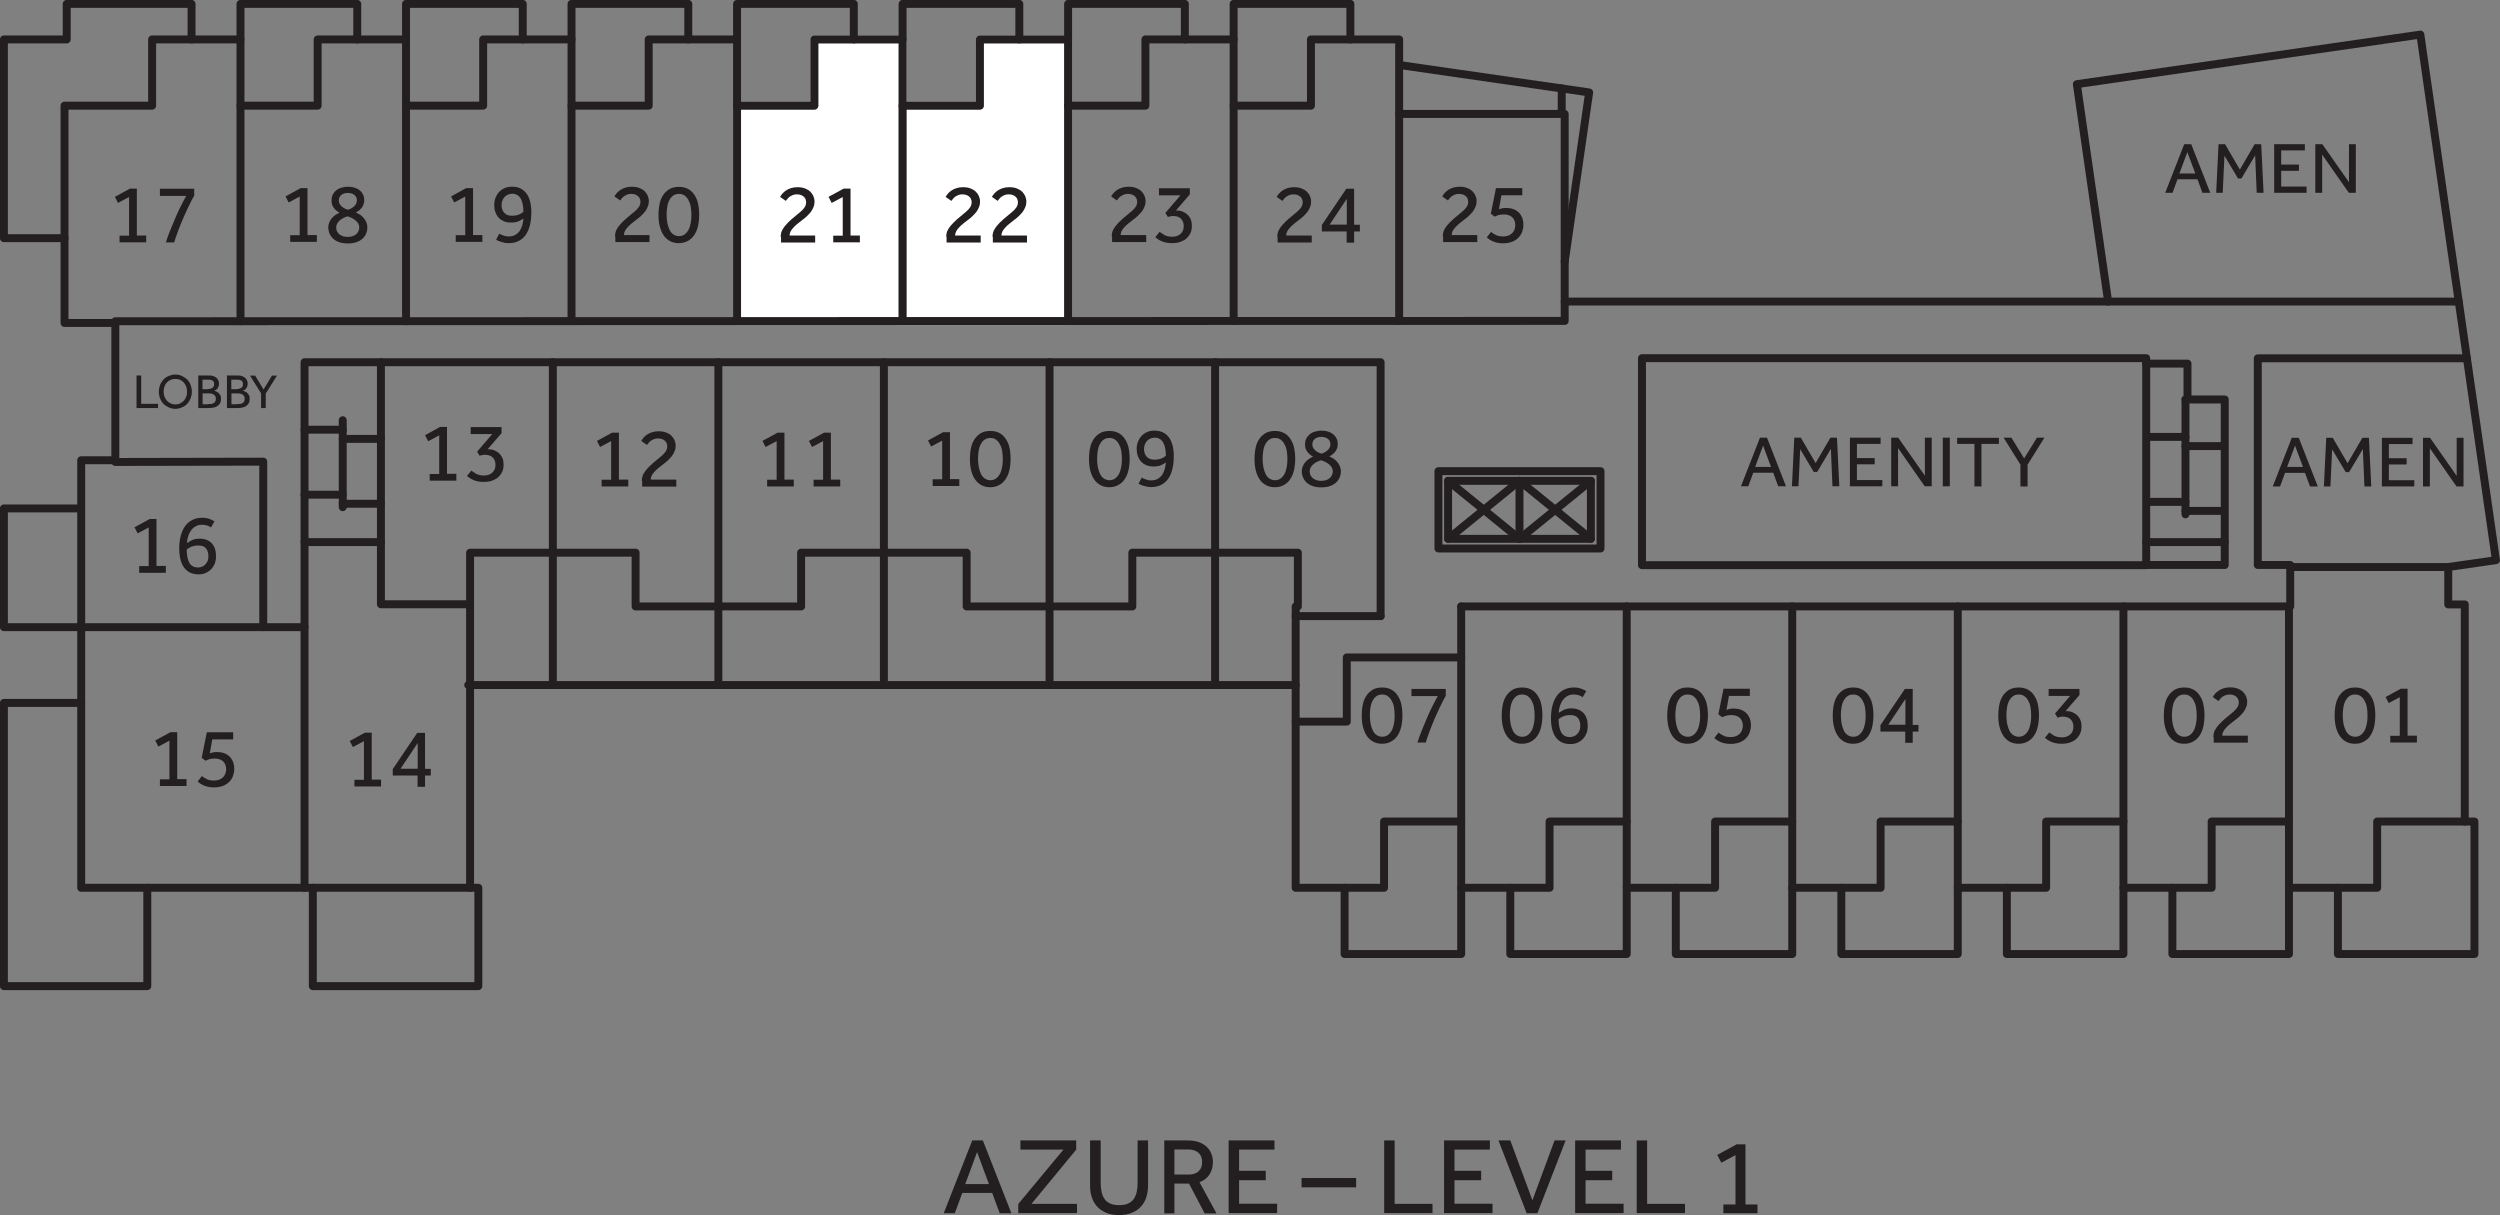 <?xml version="1.0" encoding="UTF-8"?>
<svg id="Layer_1" data-name="Layer 1" xmlns="http://www.w3.org/2000/svg" width="160.4" height="77.96" viewBox="0 0 160.4 77.96">
  <rect x="0" y="0" width="160.4" height="77.96" fill="#808080" stroke="none"/>
  <defs>
    <style>
      .cls-1 {
        stroke: #231f20;
      }

      .cls-1, .cls-2 {
        fill: none;
        stroke-linecap: round;
        stroke-linejoin: round;
        stroke-width: .51px;
      }

      .cls-3 {
        fill: #231f20;
      }

      .cls-3, .cls-4, .cls-5 {
        stroke-width: 0px;
      }

      .cls-2 {
        stroke: #bcbec0;
      }

      .cls-4 {
        fill: #fff;
        fill-rule: evenodd;
      }

      .cls-5 {
        fill: #231f20;
      }
    </style>
  </defs>
  <g>
    <path class="cls-5" d="M62.37,73.17h.69l1.83,4.67h-.75l-.48-1.3h-1.92l-.48,1.3h-.71l1.83-4.67ZM63.45,75.97l-.76-2.05-.76,2.05h1.52Z"/>
    <path class="cls-5" d="M65.33,77.25l2.9-3.49h-2.76v-.59h3.58v.59l-2.87,3.48h2.92v.59h-3.77v-.59Z"/>
    <path class="cls-5" d="M69.95,73.17h.67v2.73c0,.21.02.4.06.58.04.17.1.33.19.45.09.13.21.22.36.29.15.07.34.1.58.1s.42-.03.57-.1c.15-.07.27-.17.36-.29.09-.13.15-.28.19-.45.04-.17.06-.37.06-.58v-2.73h.67v2.89c0,.27-.04.51-.11.75-.07.23-.19.43-.34.6-.15.17-.34.3-.58.4-.23.1-.51.15-.83.15s-.59-.05-.83-.15c-.23-.1-.43-.23-.58-.4-.15-.17-.27-.37-.34-.6-.08-.23-.11-.48-.11-.75v-2.89Z"/>
    <path class="cls-5" d="M74.7,73.17h1.49c.3,0,.55.04.76.12.21.08.37.19.5.32.13.13.22.27.28.44s.09.33.09.5c0,.3-.07.56-.21.79-.14.23-.36.4-.65.51l1.09,2h-.76l-1-1.91h-.94v1.91h-.65v-4.67ZM76.25,75.36c.29,0,.51-.07.66-.22.15-.14.22-.34.22-.58,0-.26-.08-.46-.24-.6-.16-.14-.38-.21-.66-.21h-.88v1.61h.9Z"/>
    <path class="cls-5" d="M78.83,73.17h2.94v.59h-2.27v1.36h1.71v.6h-1.71v1.51h2.44v.6h-3.11v-4.67Z"/>
    <path class="cls-5" d="M83.51,75.58h3.5v.6h-3.5v-.6Z"/>
    <path class="cls-5" d="M88.81,73.17h.67v4.07h2.43v.59h-3.1v-4.67Z"/>
    <path class="cls-5" d="M92.65,73.17h2.94v.59h-2.27v1.36h1.71v.6h-1.71v1.51h2.44v.6h-3.11v-4.67Z"/>
    <path class="cls-5" d="M96.15,73.17h.75l1.42,3.84,1.42-3.84h.71l-1.81,4.67h-.69l-1.81-4.67Z"/>
    <path class="cls-5" d="M101.06,73.17h2.94v.59h-2.27v1.36h1.71v.6h-1.71v1.51h2.44v.6h-3.11v-4.67Z"/>
    <path class="cls-5" d="M105.01,73.17h.67v4.07h2.43v.59h-3.1v-4.67Z"/>
    <path class="cls-5" d="M110.57,77.28h.78v-3.17l-.91.49-.26-.5,1.24-.68h.57v3.86h.77v.56h-2.19v-.56Z"/>
  </g>
  <g>
    <g id="HATCH">
      <polygon class="cls-4" points="57.91 6.78 57.91 2.53 52.25 2.53 52.25 6.78 47.29 6.78 47.29 20.6 57.91 20.6 57.91 6.78 57.91 6.78"/>
    </g>
    <g id="LWPOLYLINE">
      <polygon class="cls-2" points="57.91 6.78 57.91 2.53 52.25 2.53 52.25 6.78 47.29 6.78 47.29 20.6 57.91 20.6 57.91 6.78"/>
    </g>
    <g id="HATCH-2" data-name="HATCH">
      <polygon class="cls-4" points="68.53 6.78 68.53 2.53 62.87 2.53 62.87 6.78 57.91 6.78 57.91 20.6 68.53 20.6 68.53 6.78 68.53 6.78"/>
    </g>
    <g id="LWPOLYLINE-2" data-name="LWPOLYLINE">
      <polygon class="cls-2" points="68.53 6.78 68.53 2.53 62.87 2.53 62.87 6.78 57.91 6.78 57.91 20.6 68.53 20.6 68.53 6.78"/>
    </g>
    <g id="LWPOLYLINE-3" data-name="LWPOLYLINE">
      <line class="cls-1" x1="92.91" y1="30.85" x2="97.49" y2="34.57"/>
    </g>
    <g id="LWPOLYLINE-4" data-name="LWPOLYLINE">
      <line class="cls-1" x1="97.49" y1="30.85" x2="92.91" y2="34.57"/>
    </g>
    <g id="LWPOLYLINE-5" data-name="LWPOLYLINE">
      <line class="cls-1" x1="102.07" y1="30.85" x2="97.49" y2="34.57"/>
    </g>
    <g id="LWPOLYLINE-6" data-name="LWPOLYLINE">
      <line class="cls-1" x1="97.49" y1="30.85" x2="102.07" y2="34.57"/>
    </g>
    <g id="LWPOLYLINE-7" data-name="LWPOLYLINE">
      <line class="cls-1" x1="21.99" y1="26.96" x2="21.99" y2="32.54"/>
    </g>
    <g id="LWPOLYLINE-8" data-name="LWPOLYLINE">
      <line class="cls-1" x1="21.99" y1="32.32" x2="24.44" y2="32.32"/>
    </g>
    <g id="LWPOLYLINE-9" data-name="LWPOLYLINE">
      <line class="cls-1" x1="21.99" y1="28.16" x2="24.44" y2="28.16"/>
    </g>
    <g id="LWPOLYLINE-10" data-name="LWPOLYLINE">
      <line class="cls-1" x1="21.99" y1="31.74" x2="19.54" y2="31.74"/>
    </g>
    <g id="LWPOLYLINE-11" data-name="LWPOLYLINE">
      <line class="cls-1" x1="21.99" y1="27.57" x2="19.54" y2="27.57"/>
    </g>
    <g id="LWPOLYLINE-12" data-name="LWPOLYLINE">
      <line class="cls-1" x1="140.22" y1="25.63" x2="140.22" y2="33"/>
    </g>
    <g id="LWPOLYLINE-13" data-name="LWPOLYLINE">
      <line class="cls-1" x1="140.22" y1="32.78" x2="142.67" y2="32.78"/>
    </g>
    <g id="LWPOLYLINE-14" data-name="LWPOLYLINE">
      <line class="cls-1" x1="140.22" y1="28.62" x2="142.67" y2="28.62"/>
    </g>
    <g id="LWPOLYLINE-15" data-name="LWPOLYLINE">
      <line class="cls-1" x1="140.22" y1="32.2" x2="137.77" y2="32.2"/>
    </g>
    <g id="LWPOLYLINE-16" data-name="LWPOLYLINE">
      <line class="cls-1" x1="140.22" y1="28.03" x2="137.77" y2="28.03"/>
    </g>
    <g id="LWPOLYLINE-17" data-name="LWPOLYLINE">
      <line class="cls-1" x1="140.22" y1="25.63" x2="140.35" y2="25.63"/>
    </g>
    <g id="LWPOLYLINE-18" data-name="LWPOLYLINE">
      <line class="cls-1" x1="83.14" y1="43.95" x2="30.04" y2="43.95"/>
    </g>
    <g id="LWPOLYLINE-19" data-name="LWPOLYLINE">
      <polyline class="cls-1" points="20.07 56.96 20.07 63.27 30.69 63.27 30.69 56.96 30.16 56.96"/>
    </g>
    <g id="LWPOLYLINE-20" data-name="LWPOLYLINE">
      <polyline class="cls-1" points="9.45 56.96 9.45 63.27 .25 63.27 .25 45.1 5.21 45.1"/>
    </g>
    <g id="LWPOLYLINE-21" data-name="LWPOLYLINE">
      <polyline class="cls-1" points="5.21 40.24 .25 40.24 .25 32.62 5.21 32.62"/>
    </g>
    <g id="LWPOLYLINE-22" data-name="LWPOLYLINE">
      <polyline class="cls-1" points="4.14 15.28 .25 15.28 .25 2.53 4.28 2.53 4.28 .25 12.29 .25 12.29 2.53"/>
    </g>
    <g id="LWPOLYLINE-23" data-name="LWPOLYLINE">
      <polyline class="cls-1" points="15.43 2.53 15.43 .25 22.92 .25 22.92 2.53"/>
    </g>
    <g id="LWPOLYLINE-24" data-name="LWPOLYLINE">
      <polyline class="cls-1" points="26.05 2.53 26.05 .25 33.54 .25 33.54 2.53"/>
    </g>
    <g id="LWPOLYLINE-25" data-name="LWPOLYLINE">
      <polyline class="cls-1" points="36.67 2.53 36.67 .25 44.16 .25 44.16 2.53"/>
    </g>
    <g id="LWPOLYLINE-26" data-name="LWPOLYLINE">
      <polyline class="cls-1" points="47.29 2.53 47.29 .25 54.78 .25 54.78 2.53"/>
    </g>
    <g id="LWPOLYLINE-27" data-name="LWPOLYLINE">
      <polyline class="cls-1" points="57.91 2.53 57.91 .25 65.4 .25 65.4 2.53"/>
    </g>
    <g id="LWPOLYLINE-28" data-name="LWPOLYLINE">
      <polyline class="cls-1" points="68.53 2.53 68.53 .25 76.02 .25 76.02 2.53"/>
    </g>
    <g id="LWPOLYLINE-29" data-name="LWPOLYLINE">
      <polyline class="cls-1" points="79.15 2.53 79.15 .25 86.64 .25 86.64 2.53"/>
    </g>
    <g id="LWPOLYLINE-30" data-name="LWPOLYLINE">
      <line class="cls-1" x1="35.47" y1="35.46" x2="35.47" y2="43.95"/>
    </g>
    <g id="LWPOLYLINE-31" data-name="LWPOLYLINE">
      <line class="cls-1" x1="46.09" y1="38.91" x2="46.09" y2="43.95"/>
    </g>
    <g id="LWPOLYLINE-32" data-name="LWPOLYLINE">
      <line class="cls-1" x1="56.71" y1="35.46" x2="56.71" y2="43.95"/>
    </g>
    <g id="LWPOLYLINE-33" data-name="LWPOLYLINE">
      <line class="cls-1" x1="67.34" y1="38.91" x2="67.34" y2="43.95"/>
    </g>
    <g id="LWPOLYLINE-34" data-name="LWPOLYLINE">
      <line class="cls-1" x1="77.96" y1="35.46" x2="77.96" y2="43.95"/>
    </g>
    <g id="LWPOLYLINE-35" data-name="LWPOLYLINE">
      <polyline class="cls-1" points="93.75 56.96 93.75 61.21 86.27 61.21 86.27 56.96"/>
    </g>
    <g id="LWPOLYLINE-36" data-name="LWPOLYLINE">
      <polyline class="cls-1" points="104.37 56.96 104.37 61.21 96.9 61.21 96.9 56.96"/>
    </g>
    <g id="LWPOLYLINE-37" data-name="LWPOLYLINE">
      <polyline class="cls-1" points="114.99 56.96 114.99 61.21 107.52 61.21 107.52 56.96"/>
    </g>
    <g id="LWPOLYLINE-38" data-name="LWPOLYLINE">
      <polyline class="cls-1" points="125.61 56.96 125.61 61.21 118.14 61.21 118.14 56.96"/>
    </g>
    <g id="LWPOLYLINE-39" data-name="LWPOLYLINE">
      <polyline class="cls-1" points="136.24 56.96 136.24 61.21 128.76 61.21 128.76 56.96"/>
    </g>
    <g id="LWPOLYLINE-40" data-name="LWPOLYLINE">
      <polyline class="cls-1" points="146.86 56.96 146.86 61.21 139.38 61.21 139.38 56.96"/>
    </g>
    <g id="LWPOLYLINE-41" data-name="LWPOLYLINE">
      <polyline class="cls-1" points="150 56.96 150 61.21 158.76 61.21 158.76 52.71 158.14 52.71"/>
    </g>
    <g id="LWPOLYLINE-42" data-name="LWPOLYLINE">
      <polyline class="cls-1" points="89.86 4.18 101.96 5.93 100.39 16.79"/>
    </g>
    <g id="LWPOLYLINE-43" data-name="LWPOLYLINE">
      <line class="cls-1" x1="100.2" y1="7.31" x2="100.2" y2="5.67"/>
    </g>
    <g id="LWPOLYLINE-44" data-name="LWPOLYLINE">
      <polygon class="cls-1" points="157.08 36.38 157.08 38.78 158.14 38.78 158.14 52.71 152.52 52.71 152.52 56.96 146.86 56.96 146.86 52.71 141.9 52.71 141.9 56.96 136.24 56.96 136.24 52.71 131.28 52.71 131.28 56.96 125.61 56.96 125.61 52.71 120.66 52.71 120.66 56.96 114.99 56.96 114.99 52.71 110.04 52.71 110.04 56.96 104.37 56.96 104.37 52.71 99.42 52.71 99.42 56.96 93.75 56.96 93.75 52.71 88.8 52.71 88.8 56.96 83.13 56.96 83.13 38.91 83.27 38.91 83.27 35.46 72.65 35.46 72.65 38.91 62.02 38.91 62.02 35.46 51.4 35.46 51.4 38.91 40.78 38.91 40.78 35.46 30.16 35.46 30.16 56.96 5.21 56.96 5.21 29.53 7.4 29.53 7.4 20.72 4.14 20.72 4.14 6.78 9.76 6.78 9.76 2.53 15.43 2.53 15.43 6.78 20.38 6.78 20.38 2.53 26.05 2.53 26.05 6.78 31 6.78 31 2.53 36.67 2.53 36.67 6.78 41.62 6.78 41.62 2.53 47.29 2.53 47.29 6.78 52.25 6.78 52.25 2.53 57.91 2.53 57.91 6.78 62.87 6.78 62.87 2.53 68.53 2.53 68.53 6.78 73.49 6.78 73.49 2.53 79.15 2.53 79.15 6.78 84.11 6.78 84.11 2.53 89.77 2.53 89.77 7.31 100.39 7.31 100.39 19.35 135.26 19.35 133.25 5.4 155.29 2.22 160.14 35.94 157.08 36.38"/>
    </g>
    <g id="LWPOLYLINE-45" data-name="LWPOLYLINE">
      <polyline class="cls-1" points="7.4 20.72 7.4 20.61 100.39 20.59 100.39 19.35"/>
    </g>
    <g id="LWPOLYLINE-46" data-name="LWPOLYLINE">
      <line class="cls-1" x1="135.26" y1="19.35" x2="157.75" y2="19.35"/>
    </g>
    <g id="LWPOLYLINE-47" data-name="LWPOLYLINE">
      <polyline class="cls-1" points="158.28 22.99 144.86 22.99 144.86 36.25 146.94 36.25 146.94 38.91 93.75 38.91"/>
    </g>
    <g id="LWPOLYLINE-48" data-name="LWPOLYLINE">
      <polyline class="cls-1" points="88.58 39.53 88.58 23.24 19.54 23.24 19.54 40.24 16.89 40.24 16.89 29.62 7.4 29.64 7.4 29.53"/>
    </g>
    <g id="LWPOLYLINE-49" data-name="LWPOLYLINE">
      <polyline class="cls-1" points="24.44 23.24 24.44 34.78 19.54 34.78"/>
    </g>
    <g id="LWPOLYLINE-50" data-name="LWPOLYLINE">
      <polyline class="cls-1" points="24.44 34.78 24.44 38.77 30.16 38.77"/>
    </g>
    <g id="LWPOLYLINE-51" data-name="LWPOLYLINE">
      <line class="cls-1" x1="35.47" y1="35.46" x2="35.47" y2="23.24"/>
    </g>
    <g id="LWPOLYLINE-52" data-name="LWPOLYLINE">
      <line class="cls-1" x1="46.09" y1="38.91" x2="46.09" y2="23.24"/>
    </g>
    <g id="LWPOLYLINE-53" data-name="LWPOLYLINE">
      <line class="cls-1" x1="56.71" y1="35.46" x2="56.71" y2="23.24"/>
    </g>
    <g id="LWPOLYLINE-54" data-name="LWPOLYLINE">
      <line class="cls-1" x1="67.34" y1="38.91" x2="67.34" y2="23.24"/>
    </g>
    <g id="LWPOLYLINE-55" data-name="LWPOLYLINE">
      <line class="cls-1" x1="77.96" y1="35.46" x2="77.96" y2="23.24"/>
    </g>
    <g id="LWPOLYLINE-56" data-name="LWPOLYLINE">
      <line class="cls-1" x1="93.75" y1="52.71" x2="93.75" y2="38.91"/>
    </g>
    <g id="LWPOLYLINE-57" data-name="LWPOLYLINE">
      <line class="cls-1" x1="104.37" y1="52.71" x2="104.37" y2="38.91"/>
    </g>
    <g id="LWPOLYLINE-58" data-name="LWPOLYLINE">
      <line class="cls-1" x1="114.99" y1="52.71" x2="114.99" y2="38.91"/>
    </g>
    <g id="LWPOLYLINE-59" data-name="LWPOLYLINE">
      <line class="cls-1" x1="125.61" y1="52.71" x2="125.61" y2="38.91"/>
    </g>
    <g id="LWPOLYLINE-60" data-name="LWPOLYLINE">
      <line class="cls-1" x1="136.24" y1="52.71" x2="136.24" y2="38.91"/>
    </g>
    <g id="LWPOLYLINE-61" data-name="LWPOLYLINE">
      <line class="cls-1" x1="146.86" y1="52.71" x2="146.86" y2="38.91"/>
    </g>
    <g id="LWPOLYLINE-62" data-name="LWPOLYLINE">
      <rect class="cls-1" x="92.29" y="30.23" width="10.4" height="4.96"/>
    </g>
    <g id="LWPOLYLINE-63" data-name="LWPOLYLINE">
      <rect class="cls-1" x="92.91" y="30.85" width="9.16" height="3.72"/>
    </g>
    <g id="LWPOLYLINE-64" data-name="LWPOLYLINE">
      <rect class="cls-1" x="105.35" y="22.98" width="32.35" height="13.28"/>
    </g>
    <g id="LWPOLYLINE-65" data-name="LWPOLYLINE">
      <polyline class="cls-1" points="137.7 36.25 142.74 36.25 142.74 25.63 140.35 25.63 140.35 23.33 137.7 23.33"/>
    </g>
    <g id="LWPOLYLINE-66" data-name="LWPOLYLINE">
      <line class="cls-1" x1="137.7" y1="34.78" x2="142.74" y2="34.78"/>
    </g>
    <g id="LWPOLYLINE-67" data-name="LWPOLYLINE">
      <line class="cls-1" x1="97.49" y1="30.85" x2="97.49" y2="34.57"/>
    </g>
    <g id="LWPOLYLINE-68" data-name="LWPOLYLINE">
      <line class="cls-1" x1="157.08" y1="36.38" x2="146.94" y2="36.38"/>
    </g>
    <g id="LWPOLYLINE-69" data-name="LWPOLYLINE">
      <line class="cls-1" x1="15.43" y1="6.78" x2="15.43" y2="20.61"/>
    </g>
    <g id="LWPOLYLINE-70" data-name="LWPOLYLINE">
      <line class="cls-1" x1="26.05" y1="6.78" x2="26.05" y2="20.61"/>
    </g>
    <g id="LWPOLYLINE-71" data-name="LWPOLYLINE">
      <line class="cls-1" x1="36.67" y1="6.78" x2="36.67" y2="20.6"/>
    </g>
    <g id="LWPOLYLINE-72" data-name="LWPOLYLINE">
      <line class="cls-1" x1="47.29" y1="6.78" x2="47.29" y2="20.6"/>
    </g>
    <g id="LWPOLYLINE-73" data-name="LWPOLYLINE">
      <line class="cls-1" x1="57.91" y1="6.78" x2="57.91" y2="20.6"/>
    </g>
    <g id="LWPOLYLINE-74" data-name="LWPOLYLINE">
      <line class="cls-1" x1="68.53" y1="6.78" x2="68.53" y2="20.6"/>
    </g>
    <g id="LWPOLYLINE-75" data-name="LWPOLYLINE">
      <line class="cls-1" x1="79.15" y1="6.78" x2="79.15" y2="20.59"/>
    </g>
    <g id="LWPOLYLINE-76" data-name="LWPOLYLINE">
      <line class="cls-1" x1="89.77" y1="7.31" x2="89.77" y2="20.59"/>
    </g>
    <g id="LWPOLYLINE-77" data-name="LWPOLYLINE">
      <line class="cls-1" x1="16.89" y1="40.24" x2="5.21" y2="40.24"/>
    </g>
    <g id="LWPOLYLINE-78" data-name="LWPOLYLINE">
      <line class="cls-1" x1="19.54" y1="40.24" x2="19.54" y2="56.96"/>
    </g>
    <g id="LWPOLYLINE-79" data-name="LWPOLYLINE">
      <polyline class="cls-1" points="93.75 42.18 86.41 42.18 86.41 46.3 83.13 46.3"/>
    </g>
    <g id="LWPOLYLINE-80" data-name="LWPOLYLINE">
      <line class="cls-1" x1="88.58" y1="39.53" x2="83.13" y2="39.53"/>
    </g>
    <g id="TEXT">
      <g>
        <path class="cls-3" d="M140.14,47.72c-.22,0-.4-.04-.57-.13s-.3-.21-.41-.37c-.11-.16-.19-.35-.25-.58s-.08-.48-.08-.75.03-.52.08-.74.14-.41.25-.56c.11-.15.25-.27.41-.36.16-.08.35-.12.57-.12s.4.04.56.12c.16.08.3.2.41.36.11.16.2.34.25.56s.08.46.08.74-.03.53-.08.75-.14.42-.25.58c-.11.16-.25.28-.42.37s-.35.13-.56.13ZM140.14,47.27c.13,0,.25-.03.35-.1s.18-.16.25-.28.12-.27.15-.44c.04-.17.05-.36.05-.56s-.02-.38-.05-.55c-.03-.16-.09-.3-.16-.42-.07-.12-.15-.2-.25-.27-.1-.06-.21-.09-.34-.09s-.25.03-.34.09c-.1.06-.18.15-.25.27-.07.11-.12.25-.15.42-.03.16-.05.35-.05.55s.02.39.05.56c.04.17.09.32.15.44s.15.22.25.28.21.1.34.1Z"/>
        <path class="cls-3" d="M142.01,47.29c0-.19.04-.36.14-.51.09-.15.2-.28.33-.41.16-.16.31-.29.45-.4.14-.11.26-.22.37-.31.11-.09.19-.19.25-.28.06-.09.09-.2.09-.32,0-.05-.01-.11-.03-.17-.02-.06-.05-.11-.1-.16-.05-.05-.11-.09-.18-.12-.07-.03-.16-.05-.27-.05-.1,0-.19.01-.26.04s-.14.06-.2.1c-.06.04-.11.09-.15.14-.04.05-.08.1-.11.14l-.37-.26c.04-.07.09-.13.15-.21.06-.07.14-.14.23-.2.09-.06.19-.11.32-.15.12-.04.26-.06.42-.06.19,0,.35.03.48.08s.25.12.34.21c.09.09.15.18.2.29.04.11.07.22.07.34,0,.13-.02.25-.07.36-.04.11-.1.21-.17.31-.07.09-.16.18-.25.27-.09.09-.19.17-.29.24-.12.09-.23.18-.33.26-.1.08-.19.17-.26.25-.08.08-.13.16-.17.24s-.06.16-.06.25h1.64v.45h-2.19v-.36Z"/>
      </g>
    </g>
    <g id="TEXT-2" data-name="TEXT">
      <g>
        <path class="cls-3" d="M151.1,47.72c-.22,0-.4-.04-.57-.13s-.3-.21-.41-.37c-.11-.16-.19-.35-.25-.58s-.08-.48-.08-.75.03-.52.08-.74.14-.41.25-.56c.11-.15.25-.27.41-.36.16-.08.35-.12.57-.12s.4.04.56.12c.16.08.3.2.41.36.11.16.2.34.25.56s.08.46.08.74-.03.53-.08.75-.14.42-.25.58c-.11.16-.25.28-.42.37s-.35.13-.56.13ZM151.1,47.27c.13,0,.25-.03.35-.1s.18-.16.25-.28.12-.27.15-.44c.04-.17.05-.36.05-.56s-.02-.38-.05-.55c-.03-.16-.09-.3-.16-.42-.07-.12-.15-.2-.25-.27-.1-.06-.21-.09-.34-.09s-.25.03-.34.09c-.1.06-.18.15-.25.27-.07.11-.12.25-.15.42-.03.16-.05.35-.05.55s.02.39.05.56c.04.17.09.32.15.44s.15.22.25.28.21.1.34.1Z"/>
        <path class="cls-3" d="M153.36,47.21h.61v-2.48l-.71.38-.2-.39.97-.53h.44v3.01h.6v.44h-1.71v-.44Z"/>
      </g>
    </g>
    <g id="TEXT-3" data-name="TEXT">
      <g>
        <path class="cls-3" d="M129.52,47.72c-.22,0-.4-.04-.57-.13s-.3-.21-.41-.37c-.11-.16-.19-.35-.25-.58s-.08-.48-.08-.75.03-.52.08-.74.14-.41.25-.56c.11-.15.25-.27.41-.36.16-.08.35-.12.57-.12s.4.04.56.12c.16.08.3.2.41.36.11.16.2.34.25.56s.08.46.08.74-.03.53-.08.75-.14.42-.25.58c-.11.16-.25.28-.42.37s-.35.13-.56.13ZM129.52,47.27c.13,0,.25-.03.35-.1s.18-.16.25-.28.12-.27.15-.44c.04-.17.05-.36.05-.56s-.02-.38-.05-.55c-.03-.16-.09-.3-.16-.42-.07-.12-.15-.2-.25-.27-.1-.06-.21-.09-.34-.09s-.25.03-.34.09c-.1.06-.18.15-.25.27-.07.11-.12.25-.15.42-.03.16-.05.35-.05.55s.02.39.05.56c.04.17.09.32.15.44s.15.22.25.28.21.1.34.1Z"/>
        <path class="cls-3" d="M131.49,47c.09.07.2.14.32.21.12.06.28.1.47.1.23,0,.41-.06.55-.19s.2-.29.2-.5c0-.19-.06-.34-.17-.46-.11-.12-.28-.18-.51-.18-.07,0-.12,0-.18.02-.05.01-.11.03-.16.04l-.16-.26.97-1.13h-1.38v-.45h1.98v.39l-.89,1.03c.15,0,.29.02.42.07.12.05.23.12.32.2.09.09.16.19.21.31.05.12.07.26.07.41,0,.18-.03.34-.1.48-.07.14-.16.25-.27.35-.11.09-.25.16-.4.21-.15.05-.32.07-.5.07-.13,0-.25-.01-.36-.03-.11-.02-.21-.05-.3-.09-.09-.04-.17-.08-.23-.12-.07-.05-.13-.09-.19-.14l.29-.36Z"/>
      </g>
    </g>
    <g id="TEXT-4" data-name="TEXT">
      <g>
        <path class="cls-3" d="M118.9,47.72c-.22,0-.4-.04-.57-.13s-.3-.21-.41-.37c-.11-.16-.19-.35-.25-.58s-.08-.48-.08-.75.03-.52.08-.74.14-.41.25-.56c.11-.15.25-.27.41-.36.16-.08.35-.12.57-.12s.4.04.56.12c.16.08.3.2.41.36.11.16.2.34.25.56s.08.46.08.74-.03.53-.08.75-.14.42-.25.58c-.11.16-.25.28-.42.37s-.35.13-.56.13ZM118.9,47.27c.13,0,.25-.03.35-.1s.18-.16.25-.28.12-.27.15-.44c.04-.17.05-.36.05-.56s-.02-.38-.05-.55c-.03-.16-.09-.3-.16-.42-.07-.12-.15-.2-.25-.27-.1-.06-.21-.09-.34-.09s-.25.03-.34.09c-.1.06-.18.15-.25.27-.07.11-.12.25-.15.42-.03.16-.05.35-.05.55s.02.39.05.56c.04.17.09.32.15.44s.15.22.25.28.21.1.34.1Z"/>
        <path class="cls-3" d="M120.66,46.51l1.56-2.31h.5v2.31h.37v.43h-.37v.72h-.48v-.72h-1.59v-.42ZM122.25,46.5v-1.65l-1.1,1.65h1.1Z"/>
      </g>
    </g>
    <g id="TEXT-5" data-name="TEXT">
      <g>
        <path class="cls-3" d="M108.28,47.72c-.22,0-.4-.04-.57-.13s-.3-.21-.41-.37c-.11-.16-.19-.35-.25-.58s-.08-.48-.08-.75.03-.52.08-.74.14-.41.25-.56c.11-.15.25-.27.41-.36.16-.08.35-.12.57-.12s.4.04.56.12c.16.08.3.2.41.36.11.16.2.34.25.56s.08.46.08.74-.03.53-.08.75-.14.42-.25.58c-.11.16-.25.28-.42.37s-.35.13-.56.13ZM108.28,47.27c.13,0,.25-.03.35-.1s.18-.16.25-.28.12-.27.15-.44c.04-.17.05-.36.05-.56s-.02-.38-.05-.55c-.03-.16-.09-.3-.16-.42-.07-.12-.15-.2-.25-.27-.1-.06-.21-.09-.34-.09s-.25.03-.34.09c-.1.06-.18.15-.25.27-.07.11-.12.25-.15.42-.03.16-.05.35-.05.55s.02.39.05.56c.04.17.09.32.15.44s.15.22.25.28.21.1.34.1Z"/>
        <path class="cls-3" d="M110.26,47c.1.08.21.15.34.21s.27.08.46.08c.13,0,.24-.02.33-.06s.17-.09.24-.16c.06-.07.11-.14.14-.23.03-.09.05-.18.05-.28,0-.07-.01-.14-.03-.22-.02-.08-.06-.15-.11-.22s-.13-.12-.22-.17c-.09-.04-.21-.07-.36-.07s-.27.01-.36.04-.17.06-.24.1l-.25-.19.33-1.64h1.69v.46h-1.34l-.16.9s.09-.04.17-.06c.08-.02.18-.03.29-.03.16,0,.31.02.45.07.14.05.25.12.35.21.1.09.17.21.23.34.05.13.08.29.08.46,0,.16-.03.31-.08.45-.05.14-.13.27-.24.38s-.24.2-.4.26-.36.1-.58.1c-.24,0-.45-.04-.62-.11-.17-.07-.31-.16-.43-.27l.28-.36Z"/>
      </g>
    </g>
    <g id="TEXT-6" data-name="TEXT">
      <g>
        <path class="cls-3" d="M97.66,47.72c-.22,0-.4-.04-.57-.13s-.3-.21-.41-.37c-.11-.16-.19-.35-.25-.58s-.08-.48-.08-.75.03-.52.08-.74.14-.41.25-.56c.11-.15.25-.27.41-.36.16-.08.35-.12.57-.12s.4.04.56.12c.16.08.3.2.41.36.11.16.2.34.25.56s.08.46.08.74-.03.53-.08.75-.14.42-.25.58c-.11.16-.25.28-.42.37s-.35.13-.56.13ZM97.66,47.27c.13,0,.25-.03.35-.1s.18-.16.25-.28.12-.27.15-.44c.04-.17.05-.36.05-.56s-.02-.38-.05-.55c-.03-.16-.09-.3-.16-.42-.07-.12-.15-.2-.25-.27-.1-.06-.21-.09-.34-.09s-.25.03-.34.09c-.1.06-.18.15-.25.27-.07.11-.12.25-.15.42-.03.16-.05.35-.05.55s.02.39.05.56c.04.17.09.32.15.44s.15.22.25.28.21.1.34.1Z"/>
        <path class="cls-3" d="M101.54,44.73s-.03-.02-.06-.04c-.03-.02-.07-.04-.12-.06-.05-.02-.11-.04-.18-.05s-.14-.02-.22-.02c-.15,0-.29.03-.4.1-.12.07-.21.15-.29.26s-.14.23-.19.38c-.04.14-.07.29-.07.43.08-.05.18-.11.31-.18.13-.06.29-.1.49-.1.33,0,.59.1.78.29.19.2.28.48.28.84,0,.17-.03.33-.08.47-.06.14-.13.26-.24.37-.1.1-.22.18-.36.24-.14.06-.29.08-.45.08-.39,0-.69-.14-.9-.41s-.33-.69-.33-1.24c0-.31.03-.58.1-.83.06-.24.16-.45.28-.62.12-.17.28-.3.46-.39.18-.09.39-.14.63-.14.19,0,.35.03.48.08s.24.1.31.15l-.22.39ZM100,46.15c0,.36.06.64.17.84.11.2.3.3.56.3.09,0,.17-.02.25-.05s.15-.08.21-.14c.06-.06.11-.14.15-.23.04-.09.05-.19.05-.31,0-.2-.05-.36-.15-.49-.1-.13-.26-.19-.49-.19-.18,0-.32.03-.45.08s-.22.12-.31.19Z"/>
      </g>
    </g>
    <g id="TEXT-7" data-name="TEXT">
      <g>
        <path class="cls-3" d="M88.68,47.72c-.22,0-.4-.04-.57-.13s-.3-.21-.41-.37c-.11-.16-.19-.35-.25-.58s-.08-.48-.08-.75.03-.52.08-.74.14-.41.25-.56c.11-.15.25-.27.41-.36.16-.08.35-.12.57-.12s.4.04.56.12c.16.08.3.2.41.36.11.16.2.34.25.56s.08.46.08.74-.03.53-.08.75-.14.42-.25.58c-.11.16-.25.28-.42.37s-.35.13-.56.13ZM88.68,47.27c.13,0,.25-.03.35-.1s.18-.16.25-.28.12-.27.15-.44c.04-.17.05-.36.05-.56s-.02-.38-.05-.55c-.03-.16-.09-.3-.16-.42-.07-.12-.15-.2-.25-.27-.1-.06-.21-.09-.34-.09s-.25.03-.34.09c-.1.06-.18.15-.25.27-.07.11-.12.25-.15.42-.03.16-.05.35-.05.55s.02.39.05.56c.04.17.09.32.15.44s.15.22.25.28.21.1.34.1Z"/>
        <path class="cls-3" d="M90.94,47.65c.08-.26.18-.54.3-.83.12-.29.24-.58.36-.86s.24-.53.36-.76.21-.41.29-.54h-1.69v-.46h2.2v.45c-.05.08-.12.2-.19.34-.07.14-.15.3-.23.47s-.17.36-.25.55c-.08.2-.17.39-.24.58-.08.19-.15.38-.21.56-.07.18-.12.34-.16.49h-.53Z"/>
      </g>
    </g>
    <g id="TEXT-8" data-name="TEXT">
      <g>
        <path class="cls-3" d="M81.8,31.26c-.22,0-.4-.04-.57-.13s-.3-.21-.41-.37c-.11-.16-.19-.35-.25-.58s-.08-.48-.08-.75.03-.52.08-.74.14-.41.25-.56c.11-.15.25-.27.41-.36.16-.08.35-.12.57-.12s.4.04.56.12c.16.08.3.2.41.36.11.16.2.34.25.56s.08.46.08.74-.03.53-.08.75-.14.42-.25.58c-.11.16-.25.28-.42.37s-.35.13-.56.13ZM81.8,30.81c.13,0,.25-.03.35-.1s.18-.16.25-.28.12-.27.15-.44c.04-.17.05-.36.05-.56s-.02-.38-.05-.55c-.03-.16-.09-.3-.16-.42-.07-.12-.15-.2-.25-.27-.1-.06-.21-.09-.34-.09s-.25.03-.34.09c-.1.06-.18.15-.25.27-.07.11-.12.25-.15.42-.03.16-.05.35-.05.55s.02.39.05.56c.04.17.09.32.15.44s.15.22.25.28.21.1.34.1Z"/>
        <path class="cls-3" d="M84.25,29.3c-.15-.08-.27-.18-.37-.31-.1-.13-.15-.28-.15-.47,0-.13.02-.25.07-.36.05-.11.12-.2.21-.28.09-.08.2-.14.33-.18.13-.04.28-.07.44-.07s.32.02.45.07c.13.04.24.1.33.18.09.08.15.17.2.27.05.1.07.22.07.34,0,.17-.05.33-.14.46s-.23.25-.4.33c.07.03.14.07.23.12.09.05.17.12.24.2.08.08.14.17.19.28s.08.23.08.37c0,.12-.02.24-.07.36-.04.12-.12.23-.22.33-.1.1-.23.18-.39.24-.16.06-.35.09-.57.09s-.42-.03-.58-.09c-.16-.06-.29-.14-.39-.24-.1-.1-.17-.21-.22-.33-.04-.12-.07-.24-.07-.35s.02-.23.06-.33.09-.19.16-.27.14-.15.23-.21c.09-.06.18-.11.27-.15ZM84.76,29.53c-.1.03-.19.06-.28.11-.09.04-.16.1-.23.16s-.12.13-.16.2c-.04.08-.06.16-.06.24,0,.11.02.2.07.28.04.08.1.14.17.19.07.05.15.08.24.11.09.02.18.03.26.03s.17-.01.26-.03c.09-.02.17-.06.24-.11.07-.05.13-.11.17-.19.04-.08.07-.17.07-.28,0-.09-.02-.17-.06-.24-.04-.07-.1-.14-.17-.2s-.15-.11-.24-.16c-.09-.05-.19-.08-.28-.11ZM84.78,29.11c.17-.05.32-.14.42-.24s.16-.23.16-.37-.05-.25-.16-.34c-.11-.09-.25-.13-.42-.13s-.32.04-.42.13c-.11.09-.16.21-.16.36,0,.12.05.24.15.34.1.11.24.19.43.24Z"/>
      </g>
    </g>
    <g id="TEXT-9" data-name="TEXT">
      <g>
        <path class="cls-3" d="M71.18,31.26c-.22,0-.4-.04-.57-.13s-.3-.21-.41-.37c-.11-.16-.19-.35-.25-.58s-.08-.48-.08-.75.03-.52.08-.74.14-.41.25-.56c.11-.15.25-.27.41-.36.16-.08.35-.12.57-.12s.4.04.56.12c.16.08.3.2.41.36.11.16.2.34.25.56s.08.46.08.74-.03.53-.08.75-.14.42-.25.58c-.11.16-.25.28-.42.37s-.35.13-.56.13ZM71.18,30.81c.13,0,.25-.03.35-.1s.18-.16.25-.28.12-.27.15-.44c.04-.17.05-.36.05-.56s-.02-.38-.05-.55c-.03-.16-.09-.3-.16-.42-.07-.12-.15-.2-.25-.27-.1-.06-.21-.09-.34-.09s-.25.03-.34.09c-.1.06-.18.15-.25.27-.07.11-.12.25-.15.42-.03.16-.05.35-.05.55s.02.39.05.56c.04.17.09.32.15.44s.15.22.25.28.21.1.34.1Z"/>
        <path class="cls-3" d="M73.25,30.64s.04.02.07.04c.04.02.08.04.14.06.06.02.12.04.19.06s.15.02.23.02c.15,0,.29-.03.4-.1.11-.06.21-.15.28-.25.07-.11.13-.23.17-.37.04-.14.06-.29.07-.43-.07.05-.16.11-.29.17-.13.06-.3.09-.52.09-.16,0-.31-.03-.44-.08-.13-.06-.24-.13-.34-.24-.09-.1-.16-.22-.21-.36s-.07-.29-.07-.46.03-.33.09-.47c.06-.14.14-.27.24-.37.1-.1.22-.18.36-.24.14-.06.29-.08.46-.08.39,0,.69.14.9.41.22.28.33.69.33,1.24,0,.3-.03.58-.09.82-.06.24-.15.45-.27.62-.12.17-.27.3-.45.39s-.39.14-.62.14c-.09,0-.19,0-.27-.02-.09-.02-.17-.04-.24-.06-.07-.02-.14-.05-.19-.07s-.1-.05-.13-.07l.21-.4ZM74.8,29.23c0-.36-.06-.64-.17-.84-.12-.2-.3-.31-.55-.31-.09,0-.17.02-.25.05-.08.03-.15.08-.22.14-.06.06-.11.14-.15.23-.04.09-.06.19-.06.31,0,.09.01.18.04.26s.06.15.12.22c.05.06.12.11.21.15.08.04.19.05.31.05.18,0,.33-.03.45-.08s.21-.11.3-.19Z"/>
      </g>
    </g>
    <g id="TEXT-10" data-name="TEXT">
      <g>
        <path class="cls-3" d="M59.84,30.75h.61v-2.48l-.71.38-.2-.39.97-.53h.44v3.01h.6v.44h-1.71v-.44Z"/>
        <path class="cls-3" d="M63.54,31.26c-.22,0-.4-.04-.57-.13s-.3-.21-.41-.37c-.11-.16-.19-.35-.25-.58s-.08-.48-.08-.75.03-.52.08-.74.14-.41.25-.56c.11-.15.25-.27.41-.36.16-.08.35-.12.57-.12s.4.04.56.12c.16.08.3.2.41.36.11.16.2.34.25.56s.08.46.08.74-.03.53-.08.75-.14.42-.25.58c-.11.16-.25.28-.42.37s-.35.13-.56.13ZM63.54,30.81c.13,0,.25-.03.35-.1s.18-.16.25-.28.12-.27.15-.44c.04-.17.05-.36.05-.56s-.02-.38-.05-.55c-.03-.16-.09-.3-.16-.42-.07-.12-.15-.2-.25-.27-.1-.06-.21-.09-.34-.09s-.25.03-.34.09c-.1.06-.18.15-.25.27-.07.11-.12.25-.15.42-.03.16-.05.35-.05.55s.02.39.05.56c.04.17.09.32.15.44s.15.22.25.28.21.1.34.1Z"/>
      </g>
    </g>
    <g id="TEXT-11" data-name="TEXT">
      <g>
        <path class="cls-3" d="M49.22,30.78h.61v-2.48l-.71.38-.2-.39.97-.53h.44v3.01h.6v.44h-1.71v-.44Z"/>
        <path class="cls-3" d="M52.2,30.78h.61v-2.48l-.71.38-.2-.39.97-.53h.44v3.01h.6v.44h-1.71v-.44Z"/>
      </g>
    </g>
    <g id="TEXT-12" data-name="TEXT">
      <g>
        <path class="cls-3" d="M38.6,30.78h.61v-2.48l-.71.38-.2-.39.97-.53h.44v3.01h.6v.44h-1.71v-.44Z"/>
        <path class="cls-3" d="M41.18,30.86c0-.19.04-.36.14-.51.09-.15.2-.28.33-.41.16-.16.31-.29.45-.4.14-.11.26-.22.37-.31.11-.09.19-.19.25-.28.06-.09.09-.2.09-.32,0-.05-.01-.11-.03-.17-.02-.06-.05-.11-.1-.16-.05-.05-.11-.09-.18-.12-.07-.03-.16-.05-.27-.05-.1,0-.19.01-.26.04s-.14.06-.2.1c-.06.04-.11.09-.15.14-.04.05-.08.1-.11.14l-.37-.26c.04-.07.09-.13.15-.21.06-.07.14-.14.23-.2.09-.06.19-.11.32-.15.12-.04.26-.06.42-.06.19,0,.35.03.48.08s.25.12.34.21c.09.09.15.18.2.29.04.11.07.22.07.34,0,.13-.02.25-.07.36-.04.11-.1.21-.17.31-.07.09-.16.18-.25.27-.09.09-.19.17-.29.24-.12.09-.23.18-.33.26-.1.08-.19.17-.26.25-.08.08-.13.16-.17.24s-.06.16-.06.25h1.64v.45h-2.19v-.36Z"/>
      </g>
    </g>
    <g id="TEXT-13" data-name="TEXT">
      <g>
        <path class="cls-3" d="M27.57,30.41h.61v-2.48l-.71.38-.2-.39.97-.53h.44v3.01h.6v.44h-1.71v-.44Z"/>
        <path class="cls-3" d="M30.25,30.2c.09.07.2.14.32.21.12.06.28.1.47.1.23,0,.41-.06.55-.19s.2-.29.2-.5c0-.19-.06-.34-.17-.46-.11-.12-.28-.18-.51-.18-.07,0-.12,0-.18.02-.05.01-.11.03-.16.04l-.16-.26.97-1.13h-1.38v-.45h1.98v.39l-.89,1.03c.15,0,.29.02.42.07.12.05.23.12.32.2.09.09.16.19.21.31.05.12.07.26.07.41,0,.18-.03.34-.1.48-.07.14-.16.25-.27.35-.11.09-.25.16-.4.21-.15.05-.32.07-.5.07-.13,0-.25-.01-.36-.03-.11-.02-.21-.05-.3-.09-.09-.04-.17-.08-.23-.12-.07-.05-.13-.09-.19-.14l.29-.36Z"/>
      </g>
    </g>
    <g id="TEXT-14" data-name="TEXT">
      <g>
        <path class="cls-3" d="M8.93,36.32h.61v-2.48l-.71.38-.2-.39.97-.53h.44v3.01h.6v.44h-1.71v-.44Z"/>
        <path class="cls-3" d="M13.53,33.84s-.03-.02-.06-.04c-.03-.02-.07-.04-.12-.06-.05-.02-.11-.04-.18-.05s-.14-.02-.22-.02c-.15,0-.29.03-.4.1-.12.07-.21.15-.29.26s-.14.23-.19.38c-.04.14-.07.29-.07.43.08-.05.18-.11.31-.18.13-.06.29-.1.49-.1.33,0,.59.1.78.29.19.2.28.48.28.84,0,.17-.03.33-.08.47-.06.14-.13.26-.24.37-.1.1-.22.18-.36.24-.14.06-.29.08-.45.08-.39,0-.69-.14-.9-.41s-.33-.69-.33-1.24c0-.31.03-.58.1-.83.06-.24.16-.45.28-.62.12-.17.28-.3.46-.39.18-.09.39-.14.63-.14.19,0,.35.03.48.08s.24.1.31.15l-.22.39ZM11.98,35.27c0,.36.06.64.17.84.11.2.3.3.56.3.09,0,.17-.02.25-.05s.15-.08.21-.14c.06-.06.11-.14.15-.23.04-.09.05-.19.05-.31,0-.2-.05-.36-.15-.49-.1-.13-.26-.19-.49-.19-.18,0-.32.03-.45.08s-.22.12-.31.19Z"/>
      </g>
    </g>
    <g id="TEXT-15" data-name="TEXT">
      <g>
        <path class="cls-3" d="M22.74,50.03h.61v-2.48l-.71.38-.2-.39.97-.53h.44v3.01h.6v.44h-1.71v-.44Z"/>
        <path class="cls-3" d="M25.21,49.33l1.56-2.31h.5v2.31h.37v.43h-.37v.72h-.48v-.72h-1.59v-.42ZM26.8,49.32v-1.65l-1.1,1.65h1.1Z"/>
      </g>
    </g>
    <g id="TEXT-16" data-name="TEXT">
      <g>
        <path class="cls-3" d="M10.26,50h.61v-2.48l-.71.38-.2-.39.97-.53h.44v3.01h.6v.44h-1.71v-.44Z"/>
        <path class="cls-3" d="M12.95,49.79c.1.08.21.15.34.21s.27.08.46.08c.13,0,.24-.02.33-.06s.17-.09.24-.16c.06-.07.11-.14.14-.23.03-.09.05-.18.05-.28,0-.07-.01-.14-.03-.22-.02-.08-.06-.15-.11-.22s-.13-.12-.22-.17c-.09-.04-.21-.07-.36-.07s-.27.01-.36.04-.17.06-.24.1l-.25-.19.33-1.64h1.69v.46h-1.34l-.16.9s.09-.04.17-.06c.08-.02.18-.03.29-.03.16,0,.31.02.45.07.14.05.25.12.35.21.1.09.17.21.23.34.05.13.08.29.08.46,0,.16-.03.31-.08.45-.05.14-.13.27-.24.38s-.24.2-.4.26-.36.1-.58.1c-.24,0-.45-.04-.62-.11-.17-.07-.31-.16-.43-.27l.28-.36Z"/>
      </g>
    </g>
    <g id="TEXT-17" data-name="TEXT">
      <g>
        <path class="cls-3" d="M18.62,15.09h.61v-2.48l-.71.38-.2-.39.97-.53h.44v3.01h.6v.44h-1.71v-.44Z"/>
        <path class="cls-3" d="M21.79,13.65c-.15-.08-.27-.18-.37-.31-.1-.13-.15-.28-.15-.47,0-.13.02-.25.07-.36.05-.11.12-.2.21-.28.09-.08.2-.14.33-.18.13-.04.28-.07.44-.07s.32.02.45.07c.13.04.24.1.33.18.09.08.15.17.2.27.05.1.07.22.07.34,0,.17-.05.33-.14.46s-.23.25-.4.33c.07.03.14.07.23.12.09.05.17.12.24.2.08.08.14.17.19.28s.08.23.08.37c0,.12-.02.24-.07.36-.04.12-.12.23-.22.33-.1.1-.23.18-.39.24-.16.06-.35.09-.57.09s-.42-.03-.58-.09c-.16-.06-.29-.14-.39-.24-.1-.1-.17-.21-.22-.33-.04-.12-.07-.24-.07-.35s.02-.23.06-.33.09-.19.16-.27.14-.15.23-.21c.09-.06.18-.11.27-.15ZM22.3,13.88c-.1.03-.19.06-.28.11-.09.04-.16.1-.23.16s-.12.13-.16.2c-.04.08-.06.16-.06.24,0,.11.02.2.07.28.04.08.1.14.17.19.07.05.15.08.24.11.09.02.18.03.26.03s.17-.01.26-.03c.09-.02.17-.06.24-.11.07-.05.13-.11.17-.19.04-.08.07-.17.07-.28,0-.09-.02-.17-.06-.24-.04-.07-.1-.14-.17-.2s-.15-.11-.24-.16c-.09-.05-.19-.08-.28-.11ZM22.32,13.46c.17-.05.32-.14.42-.24s.16-.23.16-.37-.05-.25-.16-.34c-.11-.09-.25-.13-.42-.13s-.32.04-.42.13c-.11.09-.16.21-.16.36,0,.12.05.24.15.34.1.11.24.19.43.24Z"/>
      </g>
    </g>
    <g id="TEXT-18" data-name="TEXT">
      <g>
        <path class="cls-3" d="M29.24,15.09h.61v-2.48l-.71.38-.2-.39.97-.53h.44v3.01h.6v.44h-1.71v-.44Z"/>
        <path class="cls-3" d="M32.03,14.99s.04.02.07.04c.04.02.08.04.14.06.06.02.12.04.19.06s.15.02.23.02c.15,0,.29-.03.4-.1.11-.06.21-.15.28-.25.07-.11.13-.23.17-.37.04-.14.06-.29.07-.43-.07.05-.16.11-.29.17-.13.06-.3.09-.52.09-.16,0-.31-.03-.44-.08-.13-.06-.24-.13-.34-.24-.09-.1-.16-.22-.21-.36s-.07-.29-.07-.46.03-.33.09-.47c.06-.14.14-.27.24-.37.1-.1.22-.18.36-.24.14-.06.29-.08.46-.08.39,0,.69.14.9.41.22.28.33.69.33,1.24,0,.3-.03.58-.09.82-.06.24-.15.45-.27.62-.12.17-.27.3-.45.39s-.39.14-.62.14c-.09,0-.19,0-.27-.02-.09-.02-.17-.04-.24-.06-.07-.02-.14-.05-.19-.07s-.1-.05-.13-.07l.21-.4ZM33.58,13.58c0-.36-.06-.64-.17-.84-.12-.2-.3-.31-.55-.31-.09,0-.17.02-.25.05-.08.03-.15.08-.22.14-.06.06-.11.14-.15.23-.04.09-.06.19-.06.31,0,.09.01.18.04.26s.06.15.12.22c.05.06.12.11.21.15.08.04.19.05.31.05.18,0,.33-.03.45-.08s.21-.11.3-.19Z"/>
      </g>
    </g>
    <g id="TEXT-19" data-name="TEXT">
      <g>
        <path class="cls-3" d="M39.46,15.17c0-.19.04-.36.14-.51.09-.15.2-.28.33-.41.16-.16.31-.29.45-.4.14-.11.26-.22.37-.31.11-.09.19-.19.25-.28.06-.09.09-.2.09-.32,0-.05-.01-.11-.03-.17-.02-.06-.05-.11-.1-.16-.05-.05-.11-.09-.18-.12-.07-.03-.16-.05-.27-.05-.1,0-.19.01-.26.04s-.14.06-.2.1c-.06.04-.11.09-.15.14-.04.05-.08.1-.11.14l-.37-.26c.04-.07.09-.13.15-.21.06-.07.14-.14.23-.2.09-.06.19-.11.32-.15.12-.04.26-.06.42-.06.19,0,.35.03.48.08s.25.12.34.21c.09.09.15.18.2.29.04.11.07.22.07.34,0,.13-.02.25-.07.36-.04.11-.1.21-.17.31-.07.09-.16.18-.25.27-.09.09-.19.17-.29.24-.12.09-.23.18-.33.26-.1.08-.19.17-.26.25-.08.08-.13.16-.17.24s-.06.16-.06.25h1.64v.45h-2.19v-.36Z"/>
        <path class="cls-3" d="M43.56,15.6c-.22,0-.4-.04-.57-.13s-.3-.21-.41-.37c-.11-.16-.19-.35-.25-.58s-.08-.48-.08-.75.03-.52.08-.74.14-.41.25-.56c.11-.15.25-.27.41-.36.16-.08.35-.12.57-.12s.4.04.56.12c.16.08.3.2.41.36.11.16.2.34.25.56s.08.46.08.74-.03.53-.08.75-.14.42-.25.58c-.11.16-.25.28-.42.37s-.35.13-.56.13ZM43.56,15.15c.13,0,.25-.03.35-.1s.18-.16.25-.28.12-.27.15-.44c.04-.17.05-.36.05-.56s-.02-.38-.05-.55c-.03-.16-.09-.3-.16-.42-.07-.12-.15-.2-.25-.27-.1-.06-.21-.09-.34-.09s-.25.03-.34.09c-.1.06-.18.15-.25.27-.07.11-.12.25-.15.42-.03.16-.05.35-.05.55s.02.39.05.56c.04.17.09.32.15.44s.15.22.25.28.21.1.34.1Z"/>
      </g>
    </g>
    <g id="TEXT-20" data-name="TEXT">
      <g>
        <path class="cls-3" d="M50.09,15.2c0-.19.04-.36.14-.51.09-.15.2-.28.33-.41.16-.16.31-.29.45-.4.14-.11.26-.22.37-.31.11-.09.19-.19.25-.28.06-.09.09-.2.09-.32,0-.05-.01-.11-.03-.17-.02-.06-.05-.11-.1-.16-.05-.05-.11-.09-.18-.12-.07-.03-.16-.05-.27-.05-.1,0-.19.01-.26.04s-.14.06-.2.1c-.06.04-.11.09-.15.14-.04.05-.08.1-.11.14l-.37-.26c.04-.07.09-.13.15-.21.06-.07.14-.14.23-.2.09-.06.19-.11.32-.15.12-.04.26-.06.42-.06.19,0,.35.03.48.08s.25.12.34.21c.09.09.15.18.2.29.04.11.07.22.07.34,0,.13-.02.25-.07.36-.04.11-.1.21-.17.31-.07.09-.16.18-.25.27-.09.09-.19.17-.29.24-.12.09-.23.18-.33.26-.1.08-.19.17-.26.25-.08.08-.13.16-.17.24s-.06.16-.06.25h1.64v.45h-2.19v-.36Z"/>
        <path class="cls-3" d="M53.46,15.12h.61v-2.48l-.71.38-.2-.39.97-.53h.44v3.01h.6v.44h-1.71v-.44Z"/>
      </g>
    </g>
    <g id="TEXT-21" data-name="TEXT">
      <g>
        <path class="cls-3" d="M60.71,15.2c0-.19.04-.36.14-.51.09-.15.2-.28.33-.41.16-.16.31-.29.45-.4.14-.11.26-.22.37-.31.11-.09.19-.19.25-.28.06-.09.09-.2.09-.32,0-.05-.01-.11-.03-.17-.02-.06-.05-.11-.1-.16-.05-.05-.11-.09-.18-.12-.07-.03-.16-.05-.27-.05-.1,0-.19.01-.26.04s-.14.06-.2.1c-.06.04-.11.09-.15.14-.04.05-.08.1-.11.14l-.37-.26c.04-.07.09-.13.15-.21.06-.07.14-.14.23-.2.09-.06.19-.11.32-.15.12-.04.26-.06.42-.06.19,0,.35.03.48.08s.25.12.34.21c.09.09.15.18.2.29.04.11.07.22.07.34,0,.13-.02.25-.07.36-.04.11-.1.21-.17.31-.07.09-.16.18-.25.27-.09.09-.19.17-.29.24-.12.09-.23.18-.33.26-.1.08-.19.17-.26.25-.08.08-.13.16-.17.24s-.06.16-.06.25h1.64v.45h-2.19v-.36Z"/>
        <path class="cls-3" d="M63.68,15.2c0-.19.04-.36.14-.51.09-.15.2-.28.33-.41.16-.16.31-.29.45-.4.14-.11.26-.22.37-.31.11-.09.19-.19.25-.28.06-.09.09-.2.09-.32,0-.05-.01-.11-.03-.17-.02-.06-.05-.11-.1-.16-.05-.05-.11-.09-.18-.12-.07-.03-.16-.05-.27-.05-.1,0-.19.01-.26.04s-.14.06-.2.1c-.06.04-.11.09-.15.14-.04.05-.08.1-.11.14l-.37-.26c.04-.07.09-.13.15-.21.06-.07.14-.14.23-.2.09-.06.19-.11.32-.15.12-.04.26-.06.42-.06.19,0,.35.03.48.08s.25.12.34.21c.09.09.15.18.2.29.04.11.07.22.07.34,0,.13-.02.25-.07.36-.04.11-.1.21-.17.31-.07.09-.16.18-.25.27-.09.09-.19.17-.29.24-.12.09-.23.18-.33.26-.1.08-.19.17-.26.25-.08.08-.13.16-.17.24s-.06.16-.06.25h1.64v.45h-2.19v-.36Z"/>
      </g>
    </g>
    <g id="TEXT-22" data-name="TEXT">
      <g>
        <path class="cls-3" d="M71.33,15.17c0-.19.04-.36.14-.51.09-.15.2-.28.33-.41.16-.16.31-.29.45-.4.14-.11.26-.22.37-.31.11-.09.19-.19.25-.28.06-.09.09-.2.09-.32,0-.05-.01-.11-.03-.17-.02-.06-.05-.11-.1-.16-.05-.05-.11-.09-.18-.12-.07-.03-.16-.05-.27-.05-.1,0-.19.01-.26.04s-.14.06-.2.1c-.06.04-.11.09-.15.14-.04.05-.08.1-.11.14l-.37-.26c.04-.07.09-.13.15-.21.06-.07.14-.14.23-.2.09-.06.19-.11.32-.15.12-.04.26-.06.42-.06.19,0,.35.03.48.08s.25.12.34.21c.09.09.15.18.2.29.04.11.07.22.07.34,0,.13-.02.25-.07.36-.04.11-.1.21-.17.31-.07.09-.16.18-.25.27-.09.09-.19.17-.29.24-.12.09-.23.18-.33.26-.1.08-.19.17-.26.25-.08.08-.13.16-.17.24s-.06.16-.06.25h1.64v.45h-2.19v-.36Z"/>
        <path class="cls-3" d="M74.41,14.88c.09.07.2.14.32.21.12.06.28.1.47.1.23,0,.41-.06.55-.19s.2-.29.2-.5c0-.19-.06-.34-.17-.46-.11-.12-.28-.18-.51-.18-.07,0-.12,0-.18.02-.05.01-.11.03-.16.04l-.16-.26.97-1.13h-1.38v-.45h1.98v.39l-.89,1.03c.15,0,.29.02.42.07.12.05.23.12.32.2.09.09.16.19.21.31.05.12.07.26.07.41,0,.18-.03.34-.1.48-.07.14-.16.25-.27.35-.11.09-.25.16-.4.21-.15.05-.32.07-.5.07-.13,0-.25-.01-.36-.03-.11-.02-.21-.05-.3-.09-.09-.04-.17-.08-.23-.12-.07-.05-.13-.09-.19-.14l.29-.36Z"/>
      </g>
    </g>
    <g id="TEXT-23" data-name="TEXT">
      <g>
        <path class="cls-3" d="M81.95,15.2c0-.19.04-.36.14-.51.09-.15.2-.28.33-.41.16-.16.31-.29.45-.4.14-.11.26-.22.37-.31.11-.09.19-.19.25-.28.06-.09.09-.2.09-.32,0-.05-.01-.11-.03-.17-.02-.06-.05-.11-.1-.16-.05-.05-.11-.09-.18-.12-.07-.03-.16-.05-.27-.05-.1,0-.19.01-.26.04s-.14.06-.2.1c-.06.04-.11.09-.15.14-.04.05-.08.1-.11.14l-.37-.26c.04-.07.09-.13.15-.21.06-.07.14-.14.23-.2.09-.06.19-.11.32-.15.12-.04.26-.06.42-.06.19,0,.35.03.48.08s.25.12.34.21c.09.09.15.18.2.29.04.11.07.22.07.34,0,.13-.02.25-.07.36-.04.11-.1.21-.17.31-.07.09-.16.18-.25.27-.09.09-.19.17-.29.24-.12.09-.23.18-.33.26-.1.08-.19.17-.26.25-.08.08-.13.16-.17.24s-.06.16-.06.25h1.64v.45h-2.19v-.36Z"/>
        <path class="cls-3" d="M84.82,14.42l1.56-2.31h.5v2.31h.37v.43h-.37v.72h-.48v-.72h-1.59v-.42ZM86.41,14.41v-1.65l-1.1,1.65h1.1Z"/>
      </g>
    </g>
    <g id="TEXT-24" data-name="TEXT">
      <g>
        <path class="cls-3" d="M92.57,15.17c0-.19.04-.36.14-.51.09-.15.2-.28.33-.41.16-.16.31-.29.45-.4.14-.11.26-.22.37-.31.11-.09.19-.19.25-.28.06-.09.09-.2.09-.32,0-.05-.01-.11-.03-.17-.02-.06-.05-.11-.1-.16-.05-.05-.11-.09-.18-.12-.07-.03-.16-.05-.27-.05-.1,0-.19.01-.26.04s-.14.06-.2.1c-.06.04-.11.09-.15.14-.04.05-.08.1-.11.14l-.37-.26c.04-.07.09-.13.15-.21.06-.07.14-.14.23-.2.09-.06.19-.11.32-.15.12-.04.26-.06.42-.06.19,0,.35.03.48.08s.25.12.34.21c.09.09.15.18.2.29.04.11.07.22.07.34,0,.13-.02.25-.07.36-.04.11-.1.21-.17.31-.07.09-.16.18-.25.27-.09.09-.19.17-.29.24-.12.09-.23.18-.33.26-.1.08-.19.17-.26.25-.08.08-.13.16-.17.24s-.06.16-.06.25h1.64v.45h-2.19v-.36Z"/>
        <path class="cls-3" d="M95.66,14.88c.1.08.21.15.34.21s.27.08.46.08c.13,0,.24-.02.33-.06s.17-.09.24-.16c.06-.07.11-.14.14-.23.03-.09.05-.18.05-.28,0-.07-.01-.14-.03-.22-.02-.08-.06-.15-.11-.22s-.13-.12-.22-.17c-.09-.04-.21-.07-.36-.07s-.27.01-.36.04-.17.06-.24.1l-.25-.19.33-1.64h1.69v.46h-1.34l-.16.9s.09-.04.17-.06c.08-.02.18-.03.29-.03.16,0,.31.02.45.07.14.05.25.12.35.21.1.09.17.21.23.34.05.13.08.29.08.46,0,.16-.03.31-.08.45-.05.14-.13.27-.24.38s-.24.2-.4.26-.36.1-.58.1c-.24,0-.45-.04-.62-.11-.17-.07-.31-.16-.43-.27l.28-.36Z"/>
      </g>
    </g>
    <g id="TEXT-25" data-name="TEXT">
      <g>
        <path class="cls-3" d="M7.67,15.12h.61v-2.48l-.71.38-.2-.39.97-.53h.44v3.01h.6v.44h-1.71v-.44Z"/>
        <path class="cls-3" d="M10.64,15.56c.08-.26.18-.54.3-.83.12-.29.24-.58.36-.86s.24-.53.36-.76.21-.41.29-.54h-1.69v-.46h2.2v.45c-.05.08-.12.2-.19.34-.07.14-.15.3-.23.47s-.17.36-.25.55c-.08.2-.17.39-.24.58-.08.19-.15.38-.21.56-.07.18-.12.34-.16.49h-.53Z"/>
      </g>
    </g>
    <g id="TEXT-26" data-name="TEXT">
      <g>
        <path class="cls-3" d="M112.91,28.08h.46l1.22,3.12h-.5l-.32-.87h-1.28l-.32.87h-.47l1.22-3.12ZM113.63,29.96l-.51-1.37-.51,1.37h1.02Z"/>
        <path class="cls-3" d="M115.11,28.08h.43l.95,1.63.95-1.63h.42l.15,3.12h-.44l-.1-2.4-.88,1.48h-.22l-.87-1.46-.11,2.38h-.42l.15-3.12Z"/>
        <path class="cls-3" d="M118.69,28.08h1.97v.4h-1.52v.91h1.14v.4h-1.14v1.01h1.63v.4h-2.08v-3.12Z"/>
        <path class="cls-3" d="M121.34,28.08h.45l1.71,2.44v-2.44h.44v3.12h-.45l-1.71-2.45v2.45h-.44v-3.12Z"/>
        <path class="cls-3" d="M124.65,28.08h.45v3.12h-.45v-3.12Z"/>
        <path class="cls-3" d="M126.69,28.48h-1.12v-.39h2.68v.39h-1.12v2.73h-.45v-2.73Z"/>
        <path class="cls-3" d="M129.63,29.81l-1.08-1.73h.5l.82,1.33.82-1.33h.48l-1.08,1.73v1.4h-.46v-1.4Z"/>
      </g>
    </g>
    <g id="TEXT-27" data-name="TEXT">
      <g>
        <path class="cls-3" d="M8.76,24.09h.3v1.82h1.08v.27h-1.38v-2.08Z"/>
        <path class="cls-3" d="M11.25,26.23c-.15,0-.29-.03-.42-.09-.13-.06-.24-.13-.34-.23-.1-.1-.17-.22-.22-.35-.05-.13-.08-.28-.08-.43s.03-.29.08-.43c.05-.13.13-.25.22-.35s.21-.18.34-.23.27-.09.42-.09.29.03.42.09c.13.06.24.14.34.23.1.1.17.21.22.35.05.13.08.27.08.43s-.03.29-.08.43c-.05.13-.13.25-.22.35-.1.1-.21.18-.34.23-.13.06-.27.09-.42.09ZM11.25,25.95c.12,0,.22-.02.31-.07.09-.04.17-.1.24-.18.07-.08.12-.16.15-.26.04-.1.05-.2.05-.31s-.02-.22-.05-.32c-.04-.1-.09-.19-.15-.26-.07-.08-.15-.13-.24-.18-.09-.04-.2-.06-.31-.06s-.22.02-.31.06c-.09.04-.17.1-.24.18-.07.07-.12.16-.15.26s-.05.2-.05.32.02.22.05.31.09.19.15.26.14.13.24.18c.09.04.19.07.31.07Z"/>
        <path class="cls-3" d="M12.7,24.09h.71c.11,0,.2.01.28.04.08.03.14.07.2.11.05.05.09.1.12.17.03.06.04.13.04.21,0,.07-.01.13-.03.18-.02.05-.05.1-.08.14-.03.04-.07.07-.11.09-.04.02-.08.04-.11.04.04,0,.09.02.14.04.05.02.1.05.15.09.05.04.08.09.12.15s.05.14.05.24c0,.11-.02.21-.06.28-.04.07-.1.13-.17.18-.07.05-.15.08-.25.1s-.2.03-.31.03h-.67v-2.08ZM13.36,24.96s.09,0,.14-.02.09-.03.12-.05c.04-.02.07-.06.09-.1.02-.04.03-.09.03-.14,0-.06-.01-.11-.03-.15-.02-.04-.05-.07-.09-.09s-.08-.04-.12-.04c-.05,0-.09-.01-.14-.01h-.37v.61h.37ZM13.35,25.92c.05,0,.11,0,.17,0,.06,0,.11-.02.16-.04.05-.02.09-.06.12-.1s.05-.11.05-.19-.01-.14-.04-.18-.07-.08-.12-.11c-.05-.03-.1-.04-.15-.05-.06,0-.11-.01-.16-.01h-.38v.7h.36Z"/>
        <path class="cls-3" d="M14.54,24.09h.71c.11,0,.2.01.28.04.08.03.14.07.2.11.05.05.09.1.12.17.03.06.04.13.04.21,0,.07-.01.13-.03.18-.02.05-.05.1-.08.14-.03.04-.07.07-.11.09-.04.02-.08.04-.11.04.04,0,.09.02.14.04.05.02.1.05.15.09.05.04.08.09.12.15s.05.14.05.24c0,.11-.02.21-.06.28-.04.07-.1.13-.17.18-.07.05-.15.08-.25.1s-.2.03-.31.03h-.67v-2.08ZM15.21,24.96s.09,0,.14-.02.09-.03.12-.05c.04-.02.07-.06.09-.1.02-.04.03-.09.03-.14,0-.06-.01-.11-.03-.15-.02-.04-.05-.07-.09-.09s-.08-.04-.12-.04c-.05,0-.09-.01-.14-.01h-.37v.61h.37ZM15.2,25.92c.05,0,.11,0,.17,0,.06,0,.11-.02.16-.04.05-.02.09-.06.12-.1s.05-.11.05-.19-.01-.14-.04-.18-.07-.08-.12-.11c-.05-.03-.1-.04-.15-.05-.06,0-.11-.01-.16-.01h-.38v.7h.36Z"/>
        <path class="cls-3" d="M16.76,25.25l-.72-1.15h.33l.54.89.54-.89h.32l-.72,1.15v.93h-.3v-.93Z"/>
      </g>
    </g>
    <g id="TEXT-28" data-name="TEXT">
      <g>
        <path class="cls-3" d="M147.03,28.09h.46l1.22,3.12h-.5l-.32-.87h-1.28l-.32.87h-.47l1.22-3.12ZM147.76,29.96l-.51-1.37-.51,1.37h1.02Z"/>
        <path class="cls-3" d="M149.24,28.09h.43l.95,1.63.95-1.63h.42l.15,3.12h-.44l-.1-2.4-.88,1.48h-.22l-.87-1.46-.11,2.38h-.42l.15-3.12Z"/>
        <path class="cls-3" d="M152.82,28.09h1.97v.4h-1.52v.91h1.14v.4h-1.14v1.01h1.63v.4h-2.08v-3.12Z"/>
        <path class="cls-3" d="M155.46,28.09h.45l1.71,2.44v-2.44h.44v3.12h-.45l-1.71-2.45v2.45h-.44v-3.12Z"/>
      </g>
    </g>
    <g id="TEXT-29" data-name="TEXT">
      <g>
        <path class="cls-3" d="M140.13,9.25h.46l1.22,3.12h-.5l-.32-.87h-1.28l-.32.87h-.47l1.22-3.12ZM140.85,11.13l-.51-1.37-.51,1.37h1.02Z"/>
        <path class="cls-3" d="M142.33,9.25h.43l.95,1.63.95-1.63h.42l.15,3.12h-.44l-.1-2.4-.88,1.48h-.22l-.87-1.46-.11,2.38h-.42l.15-3.12Z"/>
        <path class="cls-3" d="M145.91,9.25h1.97v.4h-1.52v.91h1.14v.4h-1.14v1.01h1.63v.4h-2.08v-3.12Z"/>
        <path class="cls-3" d="M148.55,9.25h.45l1.71,2.44v-2.44h.44v3.12h-.45l-1.71-2.45v2.45h-.44v-3.12Z"/>
      </g>
    </g>
  </g>
</svg>